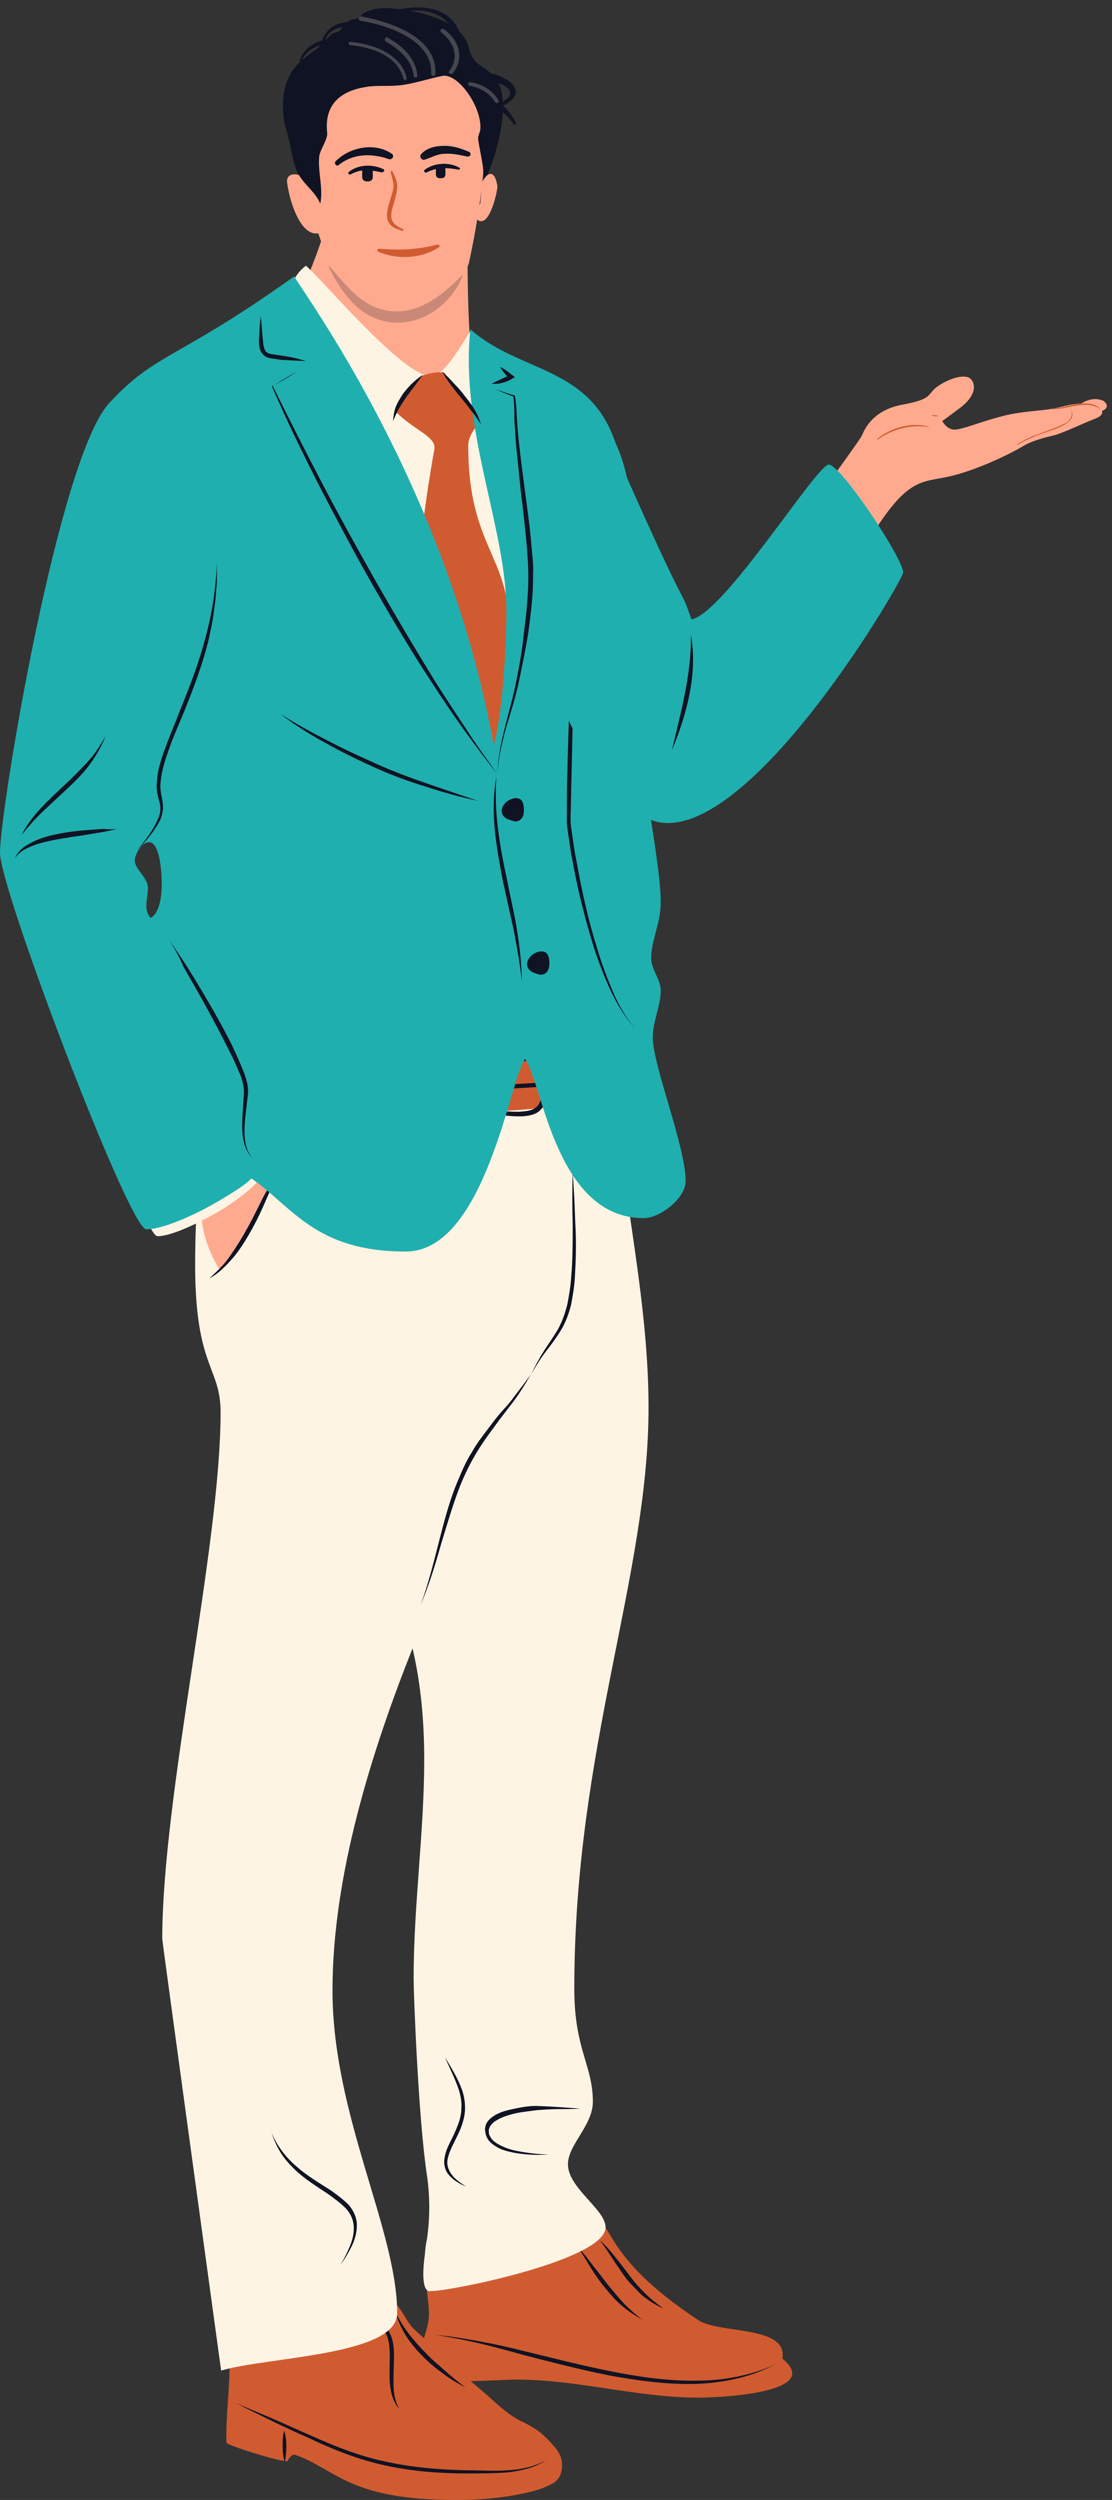 <?xml version="1.0" encoding="UTF-8" standalone="no"?><svg xmlns="http://www.w3.org/2000/svg" xmlns:xlink="http://www.w3.org/1999/xlink" fill="#000000" height="471.4" preserveAspectRatio="xMidYMid meet" version="1" viewBox="0.0 -1.4 209.7 471.4" width="209.7" zoomAndPan="magnify"><rect x="0.0" y="-1.4" width="209.7" height="471.4" fill="#333333" stroke="none"/><g><g><g><g id="change1_6"><path d="M208.1,74.2c0,0,1.6,1.1-0.3,1.9c0,0,0.5,0.8-1.4,1.5s-6,2.7-7.7,3.1s-4.1,1-5.9,2.1s-8.1,4.3-13.6,5.6 s-8.2-0.2-16.1,13.3c-7.9,13.5-25.4,45.9-33.4,48.4c-8,2.5-13.4-7.7-16.6-12.5s-9.2-24.5-9.2-24.5s18-10.4,19.7-8.3 s6.2,13.8,6.2,13.8s10.5-7.9,18-17.7s14.3-19.3,14.7-20.1s1.7-4.8,7.7-5.9s4.5-2,6.7-3.5s5.2-2.4,6.2-1.3s0.9,3.3-2.3,5.6 l-3.1,2.3c0,0,0.9,1.8,2.6,1.6s5-1.6,9-2.6s7.9-0.9,10.5-1.6s4.1-0.7,4.1-0.7S206,73.2,208.1,74.2L208.1,74.2z" fill="#ffaa8e"/></g><g id="change2_4"><path d="M201.7,75.4c2.6,3.4-4.9,4.5-6.8,5.6c-1,0.4-2.1,0.9-3,1.5c-0.1,0-0.1-0.1-0.1-0.1c2.8-1.9,6.3-2.5,9.3-4.1 C202.1,77.6,202.5,76.4,201.7,75.4C201.6,75.4,201.7,75.4,201.7,75.4L201.7,75.4z" fill="#d15b30"/></g><g id="change2_5"><path d="M207.6,75.8c-2.7-1.9-6-0.1-9,0c-0.1,0-0.1-0.1,0-0.1C201.3,75.4,205.5,73.5,207.6,75.8L207.6,75.8 L207.6,75.8z" fill="#d15b30"/></g><g id="change2_6"><path d="M175.4,79.2c-3.5-0.7-7.1,0.3-9.9,2.3c-0.1,0-0.1-0.1-0.1-0.1C168,79.2,172.4,78,175.4,79.2L175.4,79.2 L175.4,79.2z" fill="#d15b30"/></g><g id="change2_7"><path d="M176.9,77.1c-0.5,0.1-2-0.3-0.5-0.2C176.4,76.9,177.1,77,176.9,77.1L176.9,77.1z" fill="#d15b30"/></g></g><g><g id="change1_1"><path d="M62.6,35.1c-1.1,10.5-8,22-8,24.8c0,0-3.4-1.5-3.4-1.4c0.1,0.5,11.3,24,32.5,24c5.3,0,7.4-4.8,7.4-8.1 c0-4.2-2.1-6.6-2.6-13.8c-0.3-5-0.4-13.9-0.3-18.2C66.3,34.1,69.9,36,64.1,36C63.9,36,62.8,35,62.6,35.1L62.6,35.1z" fill="#ffaa8e"/></g><g><g><g id="change2_8"><path d="M82.6,422.1c3.6,2.2,7.8,4.2,12.1,4.2c9.3,0,12.2-9.2,16.9-9.2l0,0c4.4,0,1.3,6.6,20.1,19 c3.8,2.5,15.9,1.1,15.9,6.5c0,0.2,0,0.5-0.1,0.7c1.3,1.1,1.9,2,1.9,2.8c0,3.9-13.8,4.6-17.7,4.6c-11.6,0-22.7-3.4-34.3-3.4 c0,0,0,0-0.1,0c-1.6,0-6.1,0.3-10,0.3c-4.7,0-8.1,0.2-8.1-3.9c0-3.1,1.7-6,1.7-8.7c0-2.1-0.5-4.2-0.5-6.4c0-0.6,0-1.2,0.1-1.8 C80.8,425.1,81.8,423.5,82.6,422.1L82.6,422.1z" fill="#d15b30"/></g><g id="change3_31"><path d="M109,422.3c1,1.1,2,2.4,2.9,3.6c1,1.2,1.9,2.5,2.8,3.6c1,1.2,2,2.4,3,3.5c1.1,1.1,2.2,2.1,3.5,3 c-1.4-0.7-2.7-1.6-3.9-2.6c-1.2-1-2.2-2.2-3.2-3.4c-1-1.2-1.9-2.5-2.7-3.8C110.6,424.9,109.8,423.6,109,422.3L109,422.3z" fill="#0f1323"/></g><g id="change3_32"><path d="M113.1,421c1.1,1,2.1,2.1,3,3.3c0.9,1.1,1.8,2.3,2.7,3.5c0.9,1.2,1.8,2.2,2.9,3.3c1,1,2.2,1.9,3.4,2.8 c-1.4-0.6-2.6-1.4-3.8-2.3c-1.1-1-2.1-2.1-3.1-3.2c-0.9-1.2-1.7-2.4-2.5-3.6C114.8,423.4,114,422.2,113.1,421L113.1,421z" fill="#0f1323"/></g><g id="change3_33"><path d="M82.2,438.9c2.8,0.2,5.5,0.7,8.3,1.2c2.7,0.5,5.5,1.1,8.2,1.8c5.4,1.3,10.8,2.7,16.3,3.8 c5.5,1.1,11,1.9,16.5,1.8c2.8,0,5.5-0.3,8.2-0.9c2.7-0.6,5.4-1.5,7.8-2.9c-2.4,1.4-5,2.5-7.7,3.2c-2.7,0.7-5.5,1.1-8.3,1.2 c-5.6,0.2-11.2-0.6-16.7-1.6c-5.5-1.1-10.9-2.5-16.3-3.9C93.2,441.1,87.8,439.7,82.2,438.9L82.2,438.9z" fill="#0f1323"/></g></g><g><g id="change2_9"><path d="M43.4,437.2c0.2,1.4-0.1,5.7-0.1,7.1c0,5.4-0.7,9.2-0.6,14.7c0,0.1,0,0.1,0,0.2c0.2,0.5,9.6,3.5,11.5,3.5 c0,0,0.7-1.5,1.5-1.2c7.7,2.7,10,8.5,30.2,8.5c4.2,0,8.5-0.3,12.6-1.2c2-0.4,3.9-0.9,5.7-1.9c1.5-0.8,2-2.5,1.7-4.4 c-0.2-1-0.7-1.8-1.4-2.6c-1.9-2.2-3.2-3.3-5.9-4.6c-2.8-1.3-4.6-3.2-6.9-5.2c-2-1.7-4-3.4-5.9-5.2c-2.5-2.3-5.1-4.7-7.6-7 c-1.5-1.3-2.4-4-3.9-5.2c-0.1-0.1-0.2-0.3-0.4-0.3c-2.9-0.1-6.8,0.5-9,2c-2.6,1.8-0.2,8.4-9.9,8.3 C42.7,442.6,49,436,43.4,437.2L43.4,437.2z" fill="#d15b30"/></g><g id="change3_34"><path d="M44.4,451.7c2.4,1,4.7,2,7.1,3c2.3,1,4.7,2.1,7,3.1c4.7,2.1,9.4,4,14.4,5c5,1.1,10.1,1.5,15.2,1.6 c2.5,0,5.1,0.2,7.6,0c2.5-0.1,5.1-0.7,7.3-1.9c-2.1,1.4-4.7,2-7.3,2.3c-2.6,0.2-5.1,0.2-7.7,0.2c-5.1,0-10.3-0.4-15.3-1.5 c-5.1-1.1-9.9-3-14.5-5.2C53.6,456.3,49,454,44.4,451.7L44.4,451.7z" fill="#0f1323"/></g><g id="change3_35"><path d="M68.2,435.4c0.8,0.2,1.7,0.4,2.5,0.7c0.8,0.3,1.6,0.8,2.2,1.5c1.2,1.5,1.4,3.4,1.4,5.1 c0,1.7-0.1,3.5-0.1,5.2c0,1.7,0.2,3.4,1.1,4.9c-0.6-0.6-1-1.4-1.3-2.3c-0.3-0.9-0.4-1.7-0.5-2.6c-0.1-1.8,0-3.5,0-5.2 c0-1.7-0.2-3.4-1.1-4.8C71.6,436.6,69.7,436.2,68.2,435.4L68.2,435.4z" fill="#0f1323"/></g><g id="change3_36"><path d="M74.6,434.7c0.8,1.5,1.6,2.8,2.6,4.1c1,1.3,2.1,2.5,3.2,3.6c1.1,1.2,2.4,2.2,3.6,3.3 c1.2,1.1,2.5,2.1,3.8,3.1c-1.5-0.8-2.9-1.6-4.2-2.6c-1.4-1-2.6-2-3.8-3.2c-1.2-1.2-2.3-2.5-3.2-3.9S75.1,436.3,74.6,434.7 L74.6,434.7z" fill="#0f1323"/></g><g id="change3_37"><path d="M53.6,456.9c0.3,1,0.4,2,0.4,3c0,1-0.1,2-0.3,3c-0.3-1-0.4-2-0.4-3C53.3,458.9,53.3,457.9,53.6,456.9z" fill="#0f1323"/></g></g><g><g id="change4_8"><path d="M115.4,195.6l-0.1,0c0.7,22.9,7,45.4,7,68.4c0,32-14,64.2-14,109.6c0,11.5,3.5,14.4,3.5,21.3c0,0,0,0,0,0 c0,4.5-4.7,8.1-4.7,11.8c0,4.5,7.1,8.5,7.1,11.9c0,6.1-29,12-32.8,12c0,0-0.1,0-0.1,0c-2.1,0.5-1.4-5.3-1.2-6.7 c0.1-1.2,0.2-2.2,0.4-3c0.6-4,0.6-8.2,0-12.2c-1.6-10.6-2.5-34-2.5-37c0-13.9,2-27.7,2-41.3c0-7.1-0.6-14.1-2.2-21 c-7.7,19.4-15.1,42.8-15.1,64.5c0,23.6,12.2,45.2,12.2,60.9c0,8-24.5,8.2-33.2,10.8c0-0.1-11.1-80.8-11.1-81.4 c0-27.1,11-74.1,11-99.3c0-8.6-4.8-8.4-4.8-27.8c0-11.9,1.2-23.9,1.2-35.9c0-1.2,0-2.3,0-3.5c10,4.1,22.1,6,34.5,6 c15.4,0,31.1-2.9,43.4-8.2" fill="#fef4e4"/></g><g id="change2_10"><path d="M116.1,204.7c-3.5,1.6-6.6,2.1-15.9,3c-6.4,0.6-14.4,0.8-24.5,0.5c-20.6-0.6-32-1.3-38.3-1.9 c0.3-2.9,0.6-5.8,0.7-8.6c2,0.1,4.4,0.3,6.9,0.4c5.1,0.3,11.2,0.6,17.5,0.8c16.8,0.6,35.5,0.7,44.1-1.3 c2.4-0.6,4.4-1.1,6.2-1.5l3-0.2C117.1,198.1,116.4,202.1,116.1,204.7L116.1,204.7z" fill="#d15b30"/></g><g fill="#0f1323" id="change3_27"><path d="M58.1,199.1c0.5,0,1.1-0.2,1.6-0.3c0.3-0.1,0.5-0.1,0.8-0.1c0.3,0,0.6,0,0.9,0.2c0.5,0.5,0.5,1.1,0.6,1.6 c0.1,0.5,0.1,1.1,0.1,1.6c0.1,1.1,0,2.2-0.1,3.2c-0.1,1.1-0.2,2.1-0.3,3.2l0,0.1h-0.1c-0.4,0.1-0.8,0.1-1.2,0 c-0.4-0.1-0.8-0.2-1.2-0.3c0.4,0.1,0.8,0.1,1.2,0.1c0.4,0,0.8-0.1,1.2-0.1l-0.1,0.1c0.1-2.1,0.2-4.3,0.2-6.4 c0-0.5,0-1.1-0.1-1.6c-0.1-0.5-0.1-1.1-0.4-1.4c-0.3-0.3-0.9-0.2-1.4-0.2C59.2,199,58.6,199.2,58.1,199.1L58.1,199.1z"/><path d="M58.7,199.5c0,0.7,0,1.5,0,2.2c0,0.7,0,1.5-0.1,2.2c-0.1,0.7-0.1,1.5-0.2,2.2c-0.1,0.7-0.2,1.5-0.4,2.2 c-0.1-0.7-0.1-1.5-0.1-2.2c0-0.7,0-1.5,0.1-2.2c0.1-0.7,0.1-1.5,0.2-2.2C58.3,200.9,58.5,200.2,58.7,199.5L58.7,199.5z"/></g><g fill="#0f1323" id="change3_29"><path d="M104.5,197.8c0.5,0,1-0.2,1.6-0.3c0.3-0.1,0.5-0.1,0.8-0.1c0.3,0,0.6,0,0.9,0.2c0.5,0.5,0.5,1.1,0.6,1.6 c0.1,0.5,0.1,1.1,0.1,1.6c0,1.1,0,2.2-0.1,3.2c-0.1,1.1-0.2,2.1-0.3,3.2l0,0.1H108c-0.4,0.1-0.8,0.1-1.2,0 c-0.4-0.1-0.8-0.2-1.2-0.3c0.4,0.1,0.8,0.1,1.2,0.1c0.4,0,0.8-0.1,1.2-0.1l-0.1,0.1c0.1-2.1,0.2-4.3,0.2-6.4 c0-0.5,0-1.1-0.1-1.6c-0.1-0.5-0.1-1.1-0.4-1.4c-0.3-0.3-0.9-0.2-1.4-0.2C105.6,197.7,105.1,197.8,104.5,197.8L104.5,197.8z"/><path d="M105.1,198.2c0,0.7,0,1.5,0,2.2c0,0.7,0,1.5-0.1,2.2c0,0.7-0.1,1.5-0.2,2.2c-0.1,0.7-0.2,1.5-0.4,2.2 c-0.1-0.7-0.1-1.5-0.1-2.2c0-0.7,0-1.5,0-2.2c0-0.7,0.1-1.5,0.2-2.2C104.8,199.6,104.9,198.9,105.1,198.2L105.1,198.2z"/></g><g id="change3_38"><path d="M97.6,209.1c-0.9,0-1.9-0.1-2.8-0.2c-1.1-0.1-2.1-0.2-2.9-0.1c-0.2,0-0.4-0.2-0.4-0.4 c0-0.2,0.2-0.4,0.4-0.4c0.9,0,1.9,0,3,0.1c1.2,0.1,2.4,0.2,3.5,0.1c1.5-0.1,2.4-0.4,3-1.1c0.7-0.9,1-2.4,0.9-4.7 c-0.1-1.6-0.4-2.5-1-3c-0.7-0.7-2.2-0.9-4.5-0.8c-1.1,0.1-2.2,0.2-3.2,0.3c-0.8,0.1-1.6,0.2-2.3,0.2c-0.3,0-0.4-0.2-0.4-0.4 c0-0.2,0.2-0.4,0.4-0.4c0.6,0,1.4-0.1,2.2-0.2c1-0.1,2.2-0.3,3.3-0.3c2.7-0.2,4.2,0.1,5.2,1c1,0.9,1.2,2.2,1.2,3.6 c0.1,2.5-0.2,4.2-1.1,5.3c-0.9,1.1-2.3,1.3-3.6,1.4C98.1,209.1,97.8,209.1,97.6,209.1z" fill="#0f1323"/></g><g id="change3_39"><path d="M92.5 203H102.4V203.8H92.5z" fill="#0f1323" transform="rotate(-3.332 97.473 203.436) scale(1)"/></g><g id="change3_40"><path d="M108,219.5l0.3,5l0.2,5c0.2,3.4,0.1,6.7-0.1,10.1c-0.1,1.7-0.4,3.4-0.7,5c-0.4,1.6-1,3.3-1.9,4.8 c-0.9,1.5-1.9,2.8-2.9,4.1c-1,1.3-1.9,2.8-2.7,4.2c0.7-1.5,1.5-3,2.4-4.4c0.9-1.4,1.9-2.8,2.7-4.2c0.8-1.5,1.3-3,1.7-4.6 c0.3-1.6,0.6-3.3,0.7-4.9c0.3-3.3,0.3-6.7,0.3-10C107.9,226.2,107.9,222.8,108,219.5L108,219.5z" fill="#0f1323"/></g><g id="change3_41"><path d="M100.1,257.8c-1,1.7-2.1,3.5-3.3,5.1c-1.2,1.6-2.5,3.2-3.7,4.9c-1.2,1.6-2.4,3.3-3.4,5 c-1,1.7-1.9,3.5-2.7,5.4c-1.5,3.7-2.6,7.6-3.8,11.5c-1.1,3.9-2.3,7.8-3.9,11.6c1.4-3.8,2.4-7.8,3.4-11.7c1-3.9,2-7.9,3.6-11.7 c0.8-1.9,1.6-3.8,2.7-5.5c1-1.8,2.3-3.4,3.5-5c0.6-0.8,1.2-1.6,1.9-2.4c0.7-0.8,1.4-1.5,2-2.3C97.7,261,98.9,259.4,100.1,257.8 L100.1,257.8z" fill="#0f1323"/></g><g id="change3_42"><path d="M109.4,396.2c-1.4,0.1-2.7,0.1-4.1,0.1c-1.4,0-2.7,0.1-4.1,0.2c-1.3,0.2-2.7,0.3-4,0.6 c-1.3,0.3-2.6,0.7-3.7,1.4c-0.5,0.3-1,0.8-1.2,1.3c-0.1,0.3-0.2,0.5-0.1,0.8l0,0.4l0.2,0.4c0.5,1.1,1.8,1.7,3,2.2 c1.3,0.5,2.6,0.7,3.9,0.9c1.3,0.2,2.7,0.3,4.1,0.4c-2.7,0.1-5.5,0-8.2-0.8c-0.7-0.2-1.3-0.5-1.9-0.9c-0.6-0.4-1.2-0.9-1.5-1.6 l-0.2-0.5l-0.1-0.6c-0.1-0.4,0-0.8,0.1-1.2c0.3-0.8,0.9-1.3,1.5-1.7c1.2-0.8,2.6-1.1,4-1.4c1.4-0.3,2.7-0.5,4.1-0.5 C104,395.8,106.7,396,109.4,396.2L109.4,396.2z" fill="#0f1323"/></g><g id="change3_43"><path d="M83.9,386.5c1.2,2,2.4,3.9,3.2,6.1c0.4,1.1,0.6,2.3,0.6,3.5c0,1.2-0.3,2.4-0.7,3.5 c-0.8,2.2-2.2,4.1-2.6,6.2c-0.2,1.1,0.2,2.1,0.9,3c0.7,0.9,1.7,1.5,2.6,2.1c-1-0.4-2.1-1-2.9-1.8c-0.4-0.4-0.8-0.9-1-1.5 c-0.2-0.6-0.3-1.2-0.2-1.8c0.1-1.2,0.6-2.3,1.1-3.3c0.5-1,1-2,1.4-3.1c0.4-1,0.7-2.1,0.7-3.2c0.1-1.1-0.1-2.2-0.4-3.3 C85.9,390.7,84.8,388.6,83.9,386.5L83.9,386.5z" fill="#0f1323"/></g><g id="change3_44"><path d="M51.2,400.7c1,2.5,2.7,4.7,4.7,6.4c2,1.8,4.3,3.1,6.6,4.6c1.1,0.8,2.2,1.6,3.2,2.6c0.9,1,1.6,2.4,1.6,3.9 c0,1.4-0.4,2.8-1,4c-0.6,1.2-1.3,2.4-2.1,3.5c0.7-1.2,1.3-2.4,1.8-3.6c0.5-1.2,0.8-2.5,0.7-3.8c-0.1-1.3-0.7-2.5-1.6-3.4 s-2-1.7-3.1-2.5c-2.2-1.5-4.6-2.9-6.6-4.9c-1-1-1.9-2-2.6-3.2C52.2,403.3,51.6,402,51.2,400.7L51.2,400.7z" fill="#0f1323"/></g></g></g><g><g id="change4_1"><path d="M57.7,48.7c3.8,3.4,18.3,20.8,23.5,20.8c2.8,0,6-6.4,7.5-8.4c3.4,18.3,12.7,46.9,12.7,63.4 c0,9.4-4.3,21.4-12.3,21.4c-16.2,0-34.9-69.6-34.9-88.7C54.3,53.8,55,50.7,57.7,48.7L57.7,48.7z" fill="#fef4e4"/></g><g id="change2_1"><path d="M96.1,117.5c0,3.2-0.2,6.4-0.2,9.4v0.1c0,5.5,0,10.9-0.1,16.4c-0.2,0-0.5,0.1-0.7,0.1 c-6,0-16.4-27.6-16.4-32.6c0-6.9,1.7-19.3,3.2-27.5c0.5-2.5-3.8-3.6-7.3-7.2c1-2.6,2.7-4.6,4.8-6.7c1.2-0.4,2.4-0.7,3.5-0.7 c0.3,0,0.5,0,0.8,0c2.2,2.9,4.8,5.3,6.5,8.6c0,0.1,0,0.2,0,0.3c0.5,0.8-1.9,2.5-1.9,4.9C88.3,101.7,96.1,103.3,96.1,117.5 L96.1,117.5z" fill="#d15b30"/></g><g id="change1_2"><path d="M52,220.5c-3.2,6.1-5.5,12.8-10.6,17.5c-4.7-7.7-2.8-12.7-4.5-13c1.5-1.4,3.4-2.3,5-3.6 c2.1-1.8,3.6-3,5.4-3C48.7,218.4,51,219.5,52,220.5L52,220.5z" fill="#ffaa8e"/></g><g id="change3_2"><path d="M39.5,239.7c0.7-0.8,1.5-1.4,2.2-2.2c0.7-0.7,1.3-1.5,1.9-2.4c1.2-1.7,2.2-3.4,3.2-5.2 c1-1.8,1.9-3.7,2.8-5.5l1.5-2.7c0.5-0.9,1.1-1.8,1.6-2.6l-2.5,5.7c-0.8,1.9-1.7,3.8-2.7,5.6c-1,1.8-2.1,3.6-3.4,5.2 c-0.7,0.8-1.4,1.6-2.2,2.3c-0.4,0.4-0.8,0.7-1.2,1S39.9,239.4,39.5,239.7L39.5,239.7z" fill="#0f1323"/></g><g id="change4_2"><path d="M49.7,219.8c-1.1,2.1-4,4.4-7.4,6.6c-1.6,1-3.3,1.9-5.1,2.8c-2.9,1.4-5.7,2.5-7.5,2.5c-0.4,0-1.1-1-1.9-2.7 c6.7-2.6,13.8-6.6,19.2-11.2C48.2,218.1,48.7,218.9,49.7,219.8L49.7,219.8z" fill="#fef4e4"/></g><g id="change5_1"><path d="M123.1,194.2L123.1,194.2c0-3.1,1.5-5.9,1.5-8.8v0c0-2.2-1.8-3.9-1.8-6.2c0-3.2,1.8-6.6,1.8-10.4 c0-8.8-5.2-30.6-5.2-46.2c0-2.3,0.1-4.6,0.3-6.9c-0.2-2.4-0.3-4.9-0.3-7.4c0-2.2,0-4.5,0-6.7c0-9.1-1.3-15.2-3.3-19.4 c-4.9-14.7-18-13.2-27.4-21.5c-0.2,1.9-0.3,3.7-0.3,5.6c0,17.2,7.1,33.3,7.1,47.6c0,8.5-1,20.7-2.4,25.2 c-8.8-49.4-36.8-86.4-37.6-88.4c-22.1,15.8-26,14.3-34.8,23.8C11.1,84.5,0,151.2,0,159.4c0,6.1,18.7,56,25.5,68.3 c1,1.8,1.7,2.7,2.1,2.7c1.9,0,4.9-1,8-2.4c1.8-0.8,3.7-1.8,5.4-2.8c3.1-1.8,5.7-3.5,6.4-4.4c7.8,5.4,12.1,13.8,29.1,13.8 c15,0,19.7-32.7,22.5-36.3c3.3,4.3,5.7,30,22.4,30c3,0,7.9-3.7,7.9-7C129.3,214.8,123.1,199.5,123.1,194.2L123.1,194.2z M28.1,157.4c2.1,0,2.4,5.9,2.4,7.9c0,2.9-0.6,5.6-2.1,6.4c-0.6-0.7-0.8-1.5-0.8-2.3c0-1.1,0.3-2.2,0.3-3.4V166 c0-1.9-2.5-3.5-2.5-5.2C25.5,159.5,26.8,157.4,28.1,157.4L28.1,157.4z" fill="#20afaf"/></g><g id="change3_3"><path d="M74.1,78c0.1-0.9,0.2-1.8,0.5-2.6c0.3-0.8,0.8-1.6,1.3-2.4c1-1.4,2.3-2.7,3.8-3.7c-1,1.5-2.1,2.8-3.1,4.2 c-0.5,0.7-0.9,1.4-1.4,2.2C74.8,76.4,74.5,77.2,74.1,78L74.1,78z" fill="#0f1323"/></g><g id="change3_4"><path d="M90.7,78.6c-0.6-0.8-1.1-1.7-1.8-2.5c-0.6-0.8-1.2-1.6-1.9-2.4c-1.3-1.6-2.6-3.2-3.6-5 c0.8,0.7,1.5,1.4,2.2,2.2c0.7,0.7,1.4,1.5,2,2.3c0.6,0.8,1.3,1.6,1.8,2.5C90,76.6,90.4,77.6,90.7,78.6L90.7,78.6z" fill="#0f1323"/></g><g id="change3_5"><path d="M49.2,58.2c0.1,1.3,0.2,2.5,0.3,3.8c0.1,0.6,0.1,1.3,0.2,1.8s0.3,1.1,0.7,1.3c0.4,0.3,1.1,0.3,1.7,0.4 l1.9,0.3c1.3,0.2,2.5,0.5,3.7,0.9c-1.3-0.1-2.5-0.1-3.8-0.2c-0.6,0-1.3-0.1-1.9-0.2c-0.6-0.1-1.3-0.1-2-0.5 c-0.3-0.2-0.6-0.6-0.8-0.9c-0.1-0.2-0.1-0.3-0.2-0.5c0-0.2-0.1-0.3-0.1-0.5c-0.1-0.7-0.1-1.3,0-2C48.9,60.8,49,59.5,49.2,58.2 L49.2,58.2z" fill="#0f1323"/></g><g id="change3_6"><path d="M56,68.7c-1.5,0.9-3,1.9-4.7,2.7l0.1-0.1c3.1,6.3,6.3,12.6,9.6,18.9c3.3,6.3,6.7,12.4,10.2,18.6 c3.5,6.1,7.1,12.2,10.8,18.2c1.9,3,3.8,5.9,5.8,8.9c1.9,3,4,5.8,6,8.7c-4.4-5.6-8.5-11.3-12.3-17.2c-3.9-5.9-7.5-12-11-18.1 c-3.5-6.1-6.8-12.4-10.1-18.7c-3.2-6.3-6.3-12.6-9.1-19.1l0-0.1l0.1,0C52.9,70.5,54.4,69.5,56,68.7L56,68.7z" fill="#0f1323"/></g><g id="change3_7"><path d="M94.3,67.8c0.9,0.4,1.6,1,2.4,1.6l0.4,0.3l-0.5,0.3c-0.6,0.4-1.2,0.6-1.9,0.8c-0.7,0.2-1.3,0.2-2,0.2 c0.6-0.4,1.2-0.6,1.8-0.9c0.6-0.3,1.1-0.5,1.7-0.8l-0.1,0.7C95.5,69.4,94.8,68.7,94.3,67.8L94.3,67.8z" fill="#0f1323"/></g><g id="change3_8"><path d="M93.3,71.9c1.2,0.5,2.5,0.9,3.8,1.3l0,0v0.1c0.3,1.5,0.3,3,0.4,4.5c0.1,1.5,0.2,3,0.4,4.5 c0.3,3,0.7,5.9,1.1,8.9s0.8,5.9,1.1,8.9c0.1,1.5,0.3,3,0.4,4.5c0.1,1.5,0,3,0,4.5c-0.1,3-0.5,6-0.9,9c-0.5,3-1.1,5.9-1.7,8.8 c-0.6,2.9-1.5,5.8-2.4,8.7c-0.8,2.9-1.5,5.8-1.7,8.8c0.2-6,2.5-11.7,3.6-17.6c0.6-2.9,1.1-5.9,1.4-8.9c0.4-3,0.7-5.9,0.8-8.9 c0.1-3-0.1-5.9-0.4-8.9c-0.3-3-0.6-5.9-1-8.9c-0.3-3-0.6-6-0.9-8.9c-0.1-1.5-0.2-3-0.3-4.5c0-1.5,0-3-0.2-4.5l0.1,0.1 C95.8,73,94.5,72.5,93.3,71.9L93.3,71.9z" fill="#0f1323"/></g><g id="change3_9"><path d="M40.9,104.8l0,3.6l-0.3,3.6c-0.2,1.2-0.3,2.4-0.5,3.5c-0.2,1.2-0.5,2.4-0.7,3.5c-1.1,4.6-2.8,9.1-4.6,13.6 c-0.9,2.2-1.9,4.4-2.7,6.6c-0.8,2.2-1.6,4.5-1.8,6.8c-0.2,1.2,0.1,2.3,0.3,3.5c0.1,0.6,0.2,1.2,0.1,1.9 c-0.1,0.6-0.2,1.2-0.5,1.8c-1.1,2.2-2.7,4-4.3,5.7c1.5-1.9,3-3.7,3.9-5.9c0.5-1.1,0.6-2.2,0.2-3.4c-0.3-1.1-0.6-2.4-0.4-3.6 c0.1-2.5,1-4.8,1.8-7c0.8-2.2,1.8-4.4,2.6-6.6c1.8-4.4,3.5-8.8,4.7-13.4C40,114.3,40.7,109.6,40.9,104.8L40.9,104.8z" fill="#0f1323"/></g><g id="change3_10"><path d="M19.9,137.4c-0.7,1.9-1.8,3.7-3,5.4c-1.2,1.6-2.7,3.1-4.2,4.5c-1.5,1.4-3,2.8-4.5,4.2 c-1.5,1.4-2.8,2.9-4.1,4.5c0.9-1.8,2.2-3.5,3.6-5c1.4-1.5,2.9-2.9,4.4-4.3c1.5-1.4,2.9-2.8,4.3-4.3 C17.8,140.9,18.9,139.2,19.9,137.4L19.9,137.4z" fill="#0f1323"/></g><g id="change3_11"><path d="M22,154.9c-1.7,0.5-3.4,0.7-5.1,1s-3.4,0.5-5.1,0.8c-1.7,0.3-3.3,0.6-4.9,1.1c-0.8,0.3-1.6,0.6-2.3,1 c-0.7,0.4-1.4,1-1.8,1.7c0.3-0.8,0.9-1.5,1.6-2.1c0.7-0.5,1.5-0.9,2.3-1.3c1.6-0.7,3.3-1.1,5-1.4c1.7-0.3,3.4-0.5,5.1-0.6 l2.6-0.2C20.3,155,21.2,155,22,154.9L22,154.9z" fill="#0f1323"/></g><g id="change3_12"><path d="M32,176c2.2,3.1,4.2,6.3,6.1,9.5c1.9,3.2,3.8,6.5,5.5,9.9c0.8,1.7,1.6,3.4,2.3,5.2c0.2,0.4,0.3,0.9,0.5,1.4 c0.1,0.5,0.3,0.9,0.3,1.4c0.2,1,0,1.9-0.1,2.9c-0.2,1.9-0.5,3.7-0.5,5.6c0,1.8,0.3,3.8,1.6,5.2c-1.4-1.3-1.9-3.4-2-5.2 c-0.1-1.9,0.1-3.8,0.2-5.7c0-0.5,0.1-0.9,0.1-1.4c0-0.5,0-0.9-0.1-1.4c0-0.2-0.1-0.4-0.1-0.6l-0.2-0.7c-0.1-0.4-0.3-0.9-0.5-1.3 c-0.7-1.7-1.5-3.4-2.4-5.1c-1.7-3.4-3.5-6.7-5.3-9.9l-2.8-4.9C33.9,179.2,33,177.6,32,176L32,176z" fill="#0f1323"/></g><g id="change3_13"><path d="M93.6,145.1c-0.2,3.2-0.1,6.5,0.3,9.7c0.4,3.2,1,6.4,1.7,9.6c0.6,3.2,1.4,6.4,1.9,9.6 c0.5,3.2,0.9,6.5,0.9,9.7c-0.3-3.2-0.9-6.4-1.5-9.6l-2.1-9.5c-0.6-3.2-1.2-6.4-1.5-9.6S93,148.3,93.6,145.1L93.6,145.1z" fill="#0f1323"/></g><g id="change3_14"><path d="M115.9,90.9c-0.8,6.2-1.6,12.3-2.7,18.5c-0.5,3.1-1.2,6.1-1.9,9.1c-0.8,3-1.7,6.1-3.2,8.8l0-0.2 c0,5.7-0.2,11.3-0.3,17c-0.1,2.8-0.1,5.7-0.2,8.5c0,0.3,0,0.7,0,1l0.1,1l0.3,2.1c0.2,1.4,0.4,2.8,0.7,4.2 c1,5.6,2.2,11.1,3.9,16.5c0.8,2.7,1.8,5.4,2.9,8c1.1,2.6,2.5,5.1,4.3,7.2c-1.9-2.1-3.4-4.6-4.6-7.1c-1.2-2.6-2.2-5.2-3.1-7.9 c-1.7-5.4-3.1-10.9-4.1-16.5c-0.3-1.4-0.5-2.8-0.7-4.2l-0.3-2.1c0-0.4-0.1-0.7-0.1-1.1c0-0.4,0-0.7,0-1.1c0-2.8,0-5.7,0.1-8.5 c0.1-5.7,0.4-11.3,0.4-17V127l0-0.1c1.5-2.7,2.4-5.7,3.2-8.6c0.8-3,1.5-6,2.1-9.1c0.6-3.1,1.1-6.1,1.7-9.2 C114.9,97,115.4,93.9,115.9,90.9L115.9,90.9z" fill="#0f1323"/></g><g id="change3_15"><path d="M52.8,133.2c2.9,1.8,5.9,3.5,8.9,5c3,1.6,6.1,3,9.2,4.4c3.1,1.4,6.3,2.6,9.5,3.7s6.4,2.2,9.7,3.3 c-3.3-0.7-6.6-1.6-9.9-2.7c-3.3-1-6.5-2.2-9.6-3.6c-3.1-1.4-6.2-2.9-9.2-4.6C58.4,137.1,55.5,135.2,52.8,133.2L52.8,133.2z" fill="#0f1323"/></g><g id="change3_16"><path d="M95.8,153.1c-0.9-0.4-1.2-1-1.2-1.6c0-1.2,1.4-2.4,2.7-2.4c0.8,0,1.5,0.4,1.5,2.3c0,1-0.4,2.1-1.7,2.1 C96.8,153.4,96.4,153.3,95.8,153.1L95.8,153.1z" fill="#0f1323"/></g><g id="change3_17"><path d="M100.6,182c-0.9-0.4-1.2-1-1.2-1.6c0-1.2,1.4-2.4,2.7-2.4c0.8,0,1.5,0.4,1.5,2.3c0,1-0.4,2.1-1.7,2.1 C101.5,182.3,101.1,182.2,100.6,182L100.6,182z" fill="#0f1323"/></g></g></g><g id="change5_2"><path d="M117.4,86.8c13.6,30.7,10.4,21.2,13,28.6c6.2-1.2,23.6-29.2,25.9-29.2c0,0,0,0,0,0c2.4,0.2,14,17.7,14,20.3 c0,0,0,0.1,0,0.1c-0.1,1.5-26.7,47.2-44.4,47.2c-13.6,0-25.6-34.3-25.6-39.5c0-3.1,5-7.8,7.4-12.6C110.3,96.5,112.2,90,117.4,86.8 L117.4,86.8z" fill="#20afaf"/></g><g id="change3_28"><path d="M130.3,118.3c1.3,7.4-0.8,15-3.6,21.8C128.4,132.9,130.4,125.7,130.3,118.3L130.3,118.3z" fill="#0f1323"/></g><g><g id="change1_3"><path d="M58.3,33.2c-0.7-1-1.9-1.9-3.1-1.7c-1,0.2-1.2,0.9-1,1.9c0.5,3.4,2.5,9.8,5.9,9.2c0.3-0.1,0.3-0.4,0.2-1 c-0.2-1.2-1.4-3.1-1.6-4.2c-0.2-1,0.1-2.2-0.1-3.2C58.5,34,58.4,33.6,58.3,33.2z" fill="#ffaa8e"/></g><g id="change1_4"><path d="M56.6,21.9c0.6,3.8,0.7,10.9,2.5,17.6c4.3,16.1,12.5,20.2,18.3,19.1c5.2-1,9.2-5.7,11-10.3 c0,0,4.1-18,2.7-27.1s-7-12.2-16.3-10.8C67.4,11.5,57.2,15.5,56.6,21.9L56.6,21.9z" fill="#ffaa8e"/></g><g id="change3_19"><path d="M55.8,30.4c1.1,2.9,3.5,4,4.6,6.6c0.6-2.9-0.5-6-0.2-8.9c0.1-1.1,1.3-2.7,1.5-4.1c0.1-0.8-1.6-7.6,7.3-9 c2.3-0.4,4.2,0,7.1-0.4c2.5-0.4,4.9-1.2,7.4-1.7h0c2.5-0.4,6.3,4.3,7,8.5c0.4,2.5-0.5,2.2-0.3,3.7c0.2,1.3,0.4,2.1,0.8,4.5 c0.2,1.2,0.2,2.4,0.1,3.7c1.9-3.6,4.4-11.6,3.6-16.7c-0.9-5.9-5.2-4.2-6.3-9c-1.5-6.5-14.5-7.8-17-7.4c-0.9,0.1-1.9,0.4-2.7,0.8 c-0.4,0.2-0.8,0.8-1.1,1c-0.7,0.3-1.3,0.2-1.9,0.6c-0.8,0.5-1.1,1.4-1.8,1.9c-0.4,0.3-1.1,0.3-1.4,0.6c-1.4,1.3-2.3,2.3-2.5,2.5 c-2.6,2.1-7.5,4.1-6.5,13.3c0.2,1.5,0.8,3,1.1,4.5C55,27.1,55.2,28.8,55.8,30.4L55.8,30.4z" fill="#0f1323"/></g><g id="change3_20"><path d="M90.3,16.5c1.4,0.5,2.9,0.9,4.2,1.8c1.3,0.9,2.1,2.2,2.8,3.5c0.1,0.1,0,0.2-0.1,0.3c-0.1,0.1-0.2,0-0.3-0.1 c-0.9-1.1-1.8-2.2-3-2.8c-1.2-0.6-2.6-0.8-4-1C88.8,17.9,89.2,16.1,90.3,16.5L90.3,16.5L90.3,16.5z" fill="#0f1323"/></g><g id="change3_21"><path d="M63.3,29c2.7-2.7,7.4-3.6,10.6-1.4c0.3,0.2,0.3,0.6,0.1,0.8c-0.2,0.2-0.4,0.3-0.7,0.2 c-3.1-1.1-6.7-1.1-9.4,1.1C63.5,30.1,62.9,29.4,63.3,29C63.3,29,63.3,29,63.3,29z" fill="#0f1323"/></g><g id="change3_22"><path d="M88,28.1c-1.4-0.3-2.8-0.6-4.1-0.5c-1.4,0-2.5,0.7-3.8,1.1c-0.6,0.2-1.1-0.6-0.7-1c1.1-1.3,2.9-1.6,4.5-1.6 c1.6,0,3,0.5,4.5,1.1c0.3,0.1,0.4,0.4,0.3,0.7C88.5,28.1,88.2,28.2,88,28.1L88,28.1L88,28.1z" fill="#0f1323"/></g><g fill="#0f1323" id="change3_18"><path d="M69.1,30.1h0.4c0.4,0,0.8,0.3,0.8,0.8v1.1c0,0.4-0.3,0.8-0.8,0.8h-0.4c-0.4,0-0.8-0.3-0.8-0.8v-1.1 C68.3,30.4,68.7,30.1,69.1,30.1z"/><path d="M65.8,31c1.8-1.4,4.4-1.5,6.5-0.5c0.2,0.1,0.2,0.3,0.1,0.4c-0.1,0.1-0.2,0.2-0.4,0.2c-1-0.2-2-0.4-3-0.4 c-1,0-2,0.3-2.9,0.8C65.8,31.6,65.5,31.2,65.8,31C65.8,31,65.8,31,65.8,31z"/></g><g fill="#0f1323" id="change3_30"><path d="M82.9,29.9h0.4c0.4,0,0.7,0.3,0.7,0.7v0.9c0,0.4-0.3,0.7-0.7,0.7h-0.4c-0.4,0-0.7-0.3-0.7-0.7v-0.9 C82.2,30.2,82.5,29.9,82.9,29.9z"/><path d="M80.1,30.6c1.8-1.3,4.5-1.5,6.5-0.4c0.1,0.1,0.2,0.2,0.1,0.3c0,0.1-0.1,0.1-0.2,0.1c-2-0.4-4.1-0.5-6,0.5 C80.1,31.3,79.8,30.8,80.1,30.6L80.1,30.6L80.1,30.6z"/></g><g id="change2_2"><path d="M71.5,45.5c3.8,0.3,7.3,0.2,11-0.8c0.2,0,0.3,0.1,0.4,0.2c0,0.1,0,0.3-0.1,0.3c-3.3,2.2-7.8,2.4-11.4,0.9 C71,46,71.1,45.5,71.5,45.5L71.5,45.5L71.5,45.5z" fill="#d15b30"/></g><g id="change1_5"><path d="M90.8,33.2c0.5-1,1-1.7,1.6-1.8c0.9-0.1,1.2,1.3,1.4,2.2c0.1,0.6-1.1,6.4-2.9,6.7c-0.7,0.1-1.3-0.5-1.4-1.2 s1-1.6,1.1-2.3C90.7,35.5,90.8,34.4,90.8,33.2L90.8,33.2z" fill="#ffaa8e"/></g><g id="change3_1" opacity="0.22"><path d="M62.2,48.9c2.6,2.9,4.9,6.1,8.5,7.6c6.4,2.6,12-1.4,16.3-5.9c0.1-0.1,0.3,0,0.2,0.2 c-3.6,8.4-13.9,11.9-20.7,4.9c-1.9-2-3.3-4.3-4.5-6.7C61.9,48.9,62.1,48.8,62.2,48.9C62.2,48.9,62.2,48.9,62.2,48.9z" fill="#0f1323"/></g><g id="change3_23"><path d="M64,7.2c-2.8-0.8-6,0.2-7.2,3l-0.3-0.1c1-3.2,4.6-4.6,7.6-4L64,7.2L64,7.2L64,7.2z" fill="#0f1323"/></g><g id="change4_6" opacity="0.23"><path d="M66.1,6.5c4.2,0.4,9.5,2.2,10.6,6.8c0,0.2-0.1,0.3-0.2,0.4s-0.3,0-0.4-0.2c-1.1-4.4-6-6-10.1-6.4 C65.6,7,65.7,6.4,66.1,6.5L66.1,6.5L66.1,6.5z" fill="#fef4e4"/></g><g id="change4_4" opacity="0.23"><path d="M84.7,12c2-2.6,0.9-5.5-1.5-7.3c-0.4-0.3,0.1-0.9,0.5-0.6c2.8,2,4,5.4,1.7,8.3C85.1,12.8,84.4,12.4,84.7,12 L84.7,12z" fill="#fef4e4"/></g><g id="change4_7" opacity="0.23"><path d="M88.7,14.1c2.1,0.3,4.2,1.5,5.3,3.4c0.1,0.2,0,0.4-0.1,0.5c-0.2,0.1-0.4,0-0.5-0.1c-1-1.7-2.9-2.8-4.8-3.1 C88.1,14.7,88.2,14,88.7,14.1L88.7,14.1L88.7,14.1z" fill="#fef4e4"/></g><g id="change3_24"><path d="M90.7,12.3c0.9,0.2,2,0,3.2,0.5c5.2,2.1,3.9,5-0.8,6.4l-0.2-0.4c1-0.5,1.9-0.9,2.6-1.5c2-1.5-0.5-2.8-2-3.2 c-0.8-0.2-1.8,0-3-0.1L90.7,12.3L90.7,12.3L90.7,12.3z" fill="#0f1323"/></g><g id="change3_25"><path d="M87.2,9.6c-1.8-9.5-6.6-10-15.1-8.2L72.1,1c5-1.2,11.7-2.4,14.4,3.3c0.9,1.6,1.4,3.3,1.8,5L87.2,9.6 L87.2,9.6z" fill="#0f1323"/></g><g id="change3_26"><path d="M69,4.3C66.7,3.7,63.8,3,62,5c-0.5,0.6-0.9,1.4-1.1,2.2l-0.3-0.1c0.4-3.1,3.1-4.6,6-4.3 c0.9,0,1.8,0.2,2.6,0.4L69,4.3L69,4.3L69,4.3z" fill="#0f1323"/></g><g id="change4_3" opacity="0.23"><path d="M68.1,1.7c5.5,1,14.4,3.9,14,10.9c0,0.5-0.8,0.4-0.8-0.1c0.4-6.3-8.3-9.2-13.4-10 C67.5,2.4,67.6,1.7,68.1,1.7C68.1,1.7,68.1,1.7,68.1,1.7z" fill="#fef4e4"/></g><g id="change4_5" opacity="0.23"><path d="M73.1,5.7c2.7,1.5,5.3,3.8,5.6,7.1c0,0.2-0.1,0.4-0.3,0.4c-0.2,0-0.4-0.1-0.4-0.3c-0.3-3-2.8-5.1-5.3-6.5 C72.4,6.1,72.7,5.4,73.1,5.7L73.1,5.7z" fill="#fef4e4"/></g><g id="change2_3"><path d="M74,30.9c0.4,0.9,1,1.9,0.9,3.1c-0.1,1.1-0.4,2.2-0.7,3.2c-0.8,2.4-0.6,3.6,1.8,4.6c0.2,0.1,0.1,0.4-0.1,0.3 C71,41,73.6,37.2,74.2,34c0.1-0.9-0.3-1.9-0.5-2.9C73.6,30.8,73.9,30.7,74,30.9L74,30.9L74,30.9z" fill="#d15b30"/></g></g></g></g></svg>